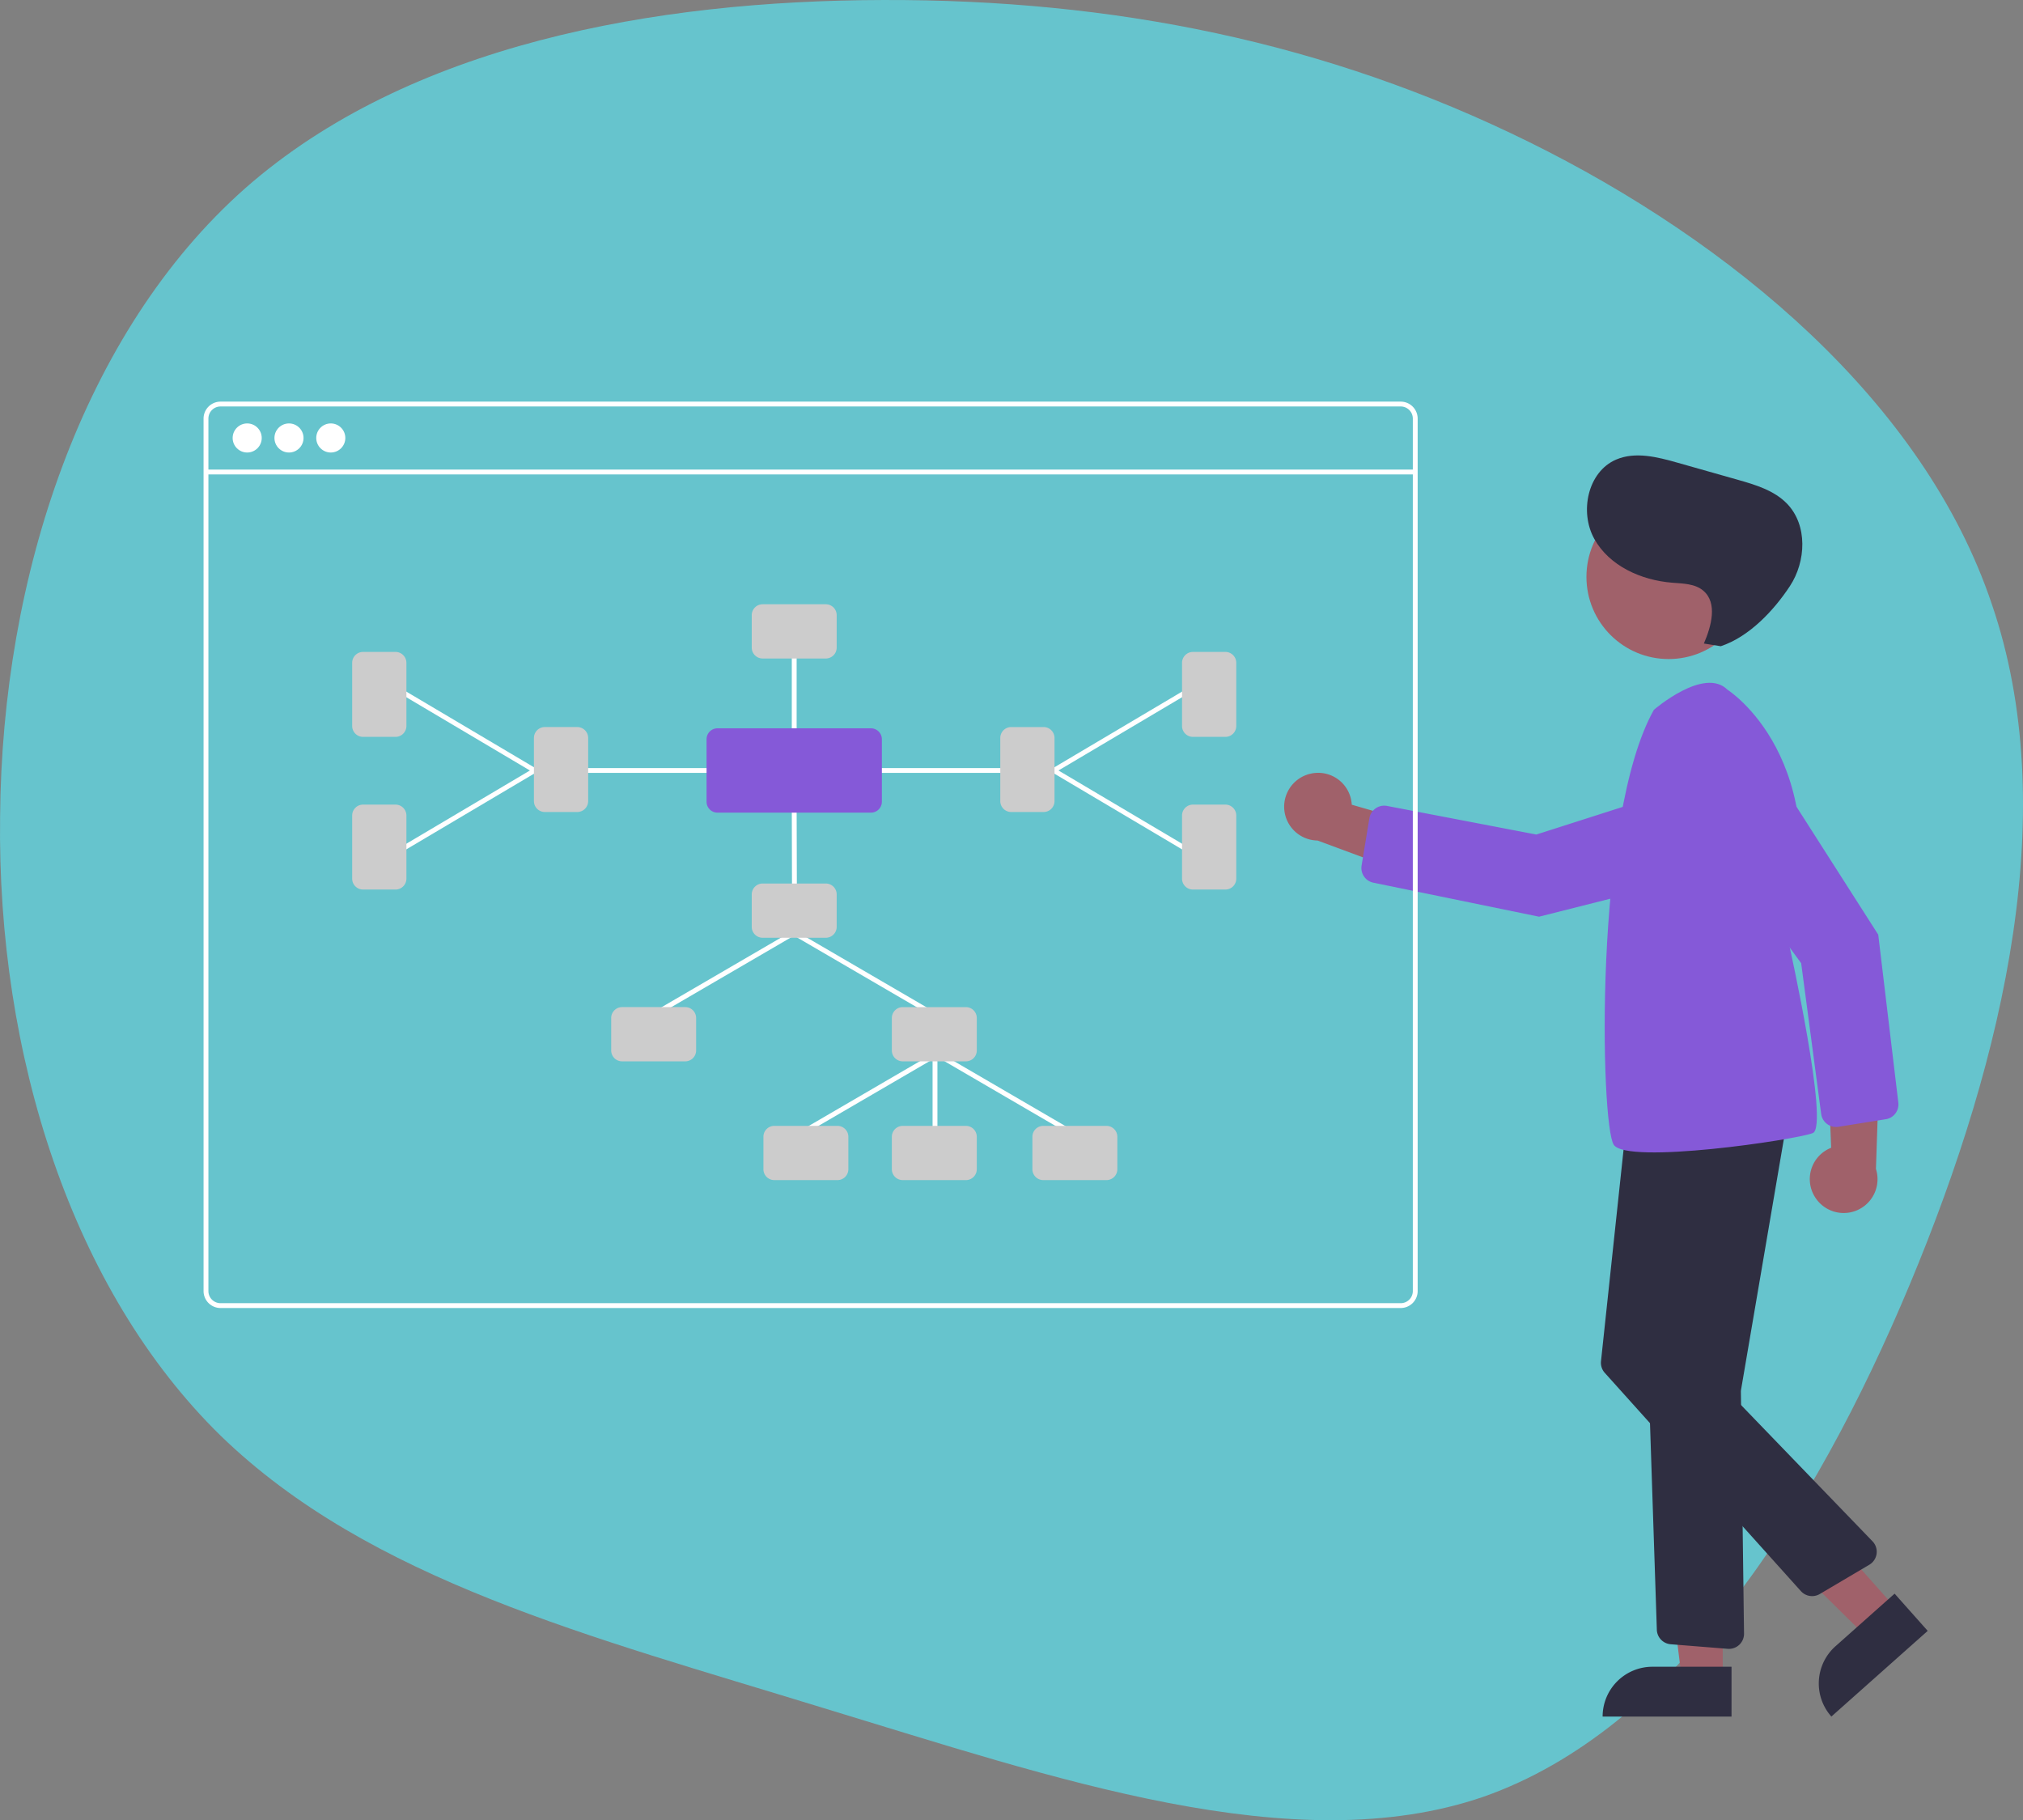 <svg xmlns="http://www.w3.org/2000/svg" width="485.855" height="437.13" viewBox="0 0 485.855 437.13">
  <rect x="0" y="0" width="485.855" height="437.13" fill="#808080" stroke="none"/>
  <g id="Group_21073" data-name="Group 21073" transform="translate(-968 -2406)">
    <path id="_621dcb9c18191516b16d18df_roadmap_blob" data-name="621dcb9c18191516b16d18df_roadmap_blob" d="M367.395,34.376c48.634,23.988,94.8,62.29,111.173,111,16.656,48.681,3.507,107.775-19.692,163.336s-56.8,107.044-102.342,123.049c-45.573,15.717-103.435-4.588-158.85-21.371C142.236,393.322,88.948,379.8,53.116,345,17.572,310.167-.549,253.759.222,196.368.671,138.721,20.012,80.091,59.052,45.53,98.38,10.936,157.408.41,212.359.29,267.6.136,318.76,10.388,367.395,34.376Z" transform="translate(967.802 2405.712)" fill="#66c4cd"/>
    <path id="Path_22484" data-name="Path 22484" d="M875.458,519.309a8.08,8.08,0,0,1,3.937-11.748l-1.142-28.691,12.773,7.712-.874,26.063a8.124,8.124,0,0,1-14.694,6.663Z" transform="translate(528.385 2174.08)" fill="#a0616a"/>
    <path id="Path_22485" data-name="Path 22485" d="M885.681,484.7l-11.356,1.814a3.616,3.616,0,0,1-4.154-3.095l-4.8-36.182-23.74-32.488a10.911,10.911,0,0,1,2.935-15.631h0a10.911,10.911,0,0,1,15.069,3.318l24.246,37.941L888.7,480.7a3.642,3.642,0,0,1,.011.775,3.6,3.6,0,0,1-3.031,3.225Z" transform="translate(535.211 2190.086)" fill="#8559d8"/>
    <path id="Path_22486" data-name="Path 22486" d="M623.17,450.572h-9.851l-4.686-38h14.539Z" transform="translate(758.572 2358.514)" fill="#a0616a"/>
    <path id="Path_22487" data-name="Path 22487" d="M602.783,456.36h19v11.962h-30.96a11.962,11.962,0,0,1,11.962-11.962Z" transform="translate(762.072 2349.911)" fill="#2f2e41"/>
    <path id="Path_22488" data-name="Path 22488" d="M669.942,431.937l-7.36,6.547-27.436-27.052,9.543-7.885Z" transform="translate(753.363 2360.287)" fill="#a0616a"/>
    <path id="Path_22489" data-name="Path 22489" d="M11.962,0h19V11.962H0A11.962,11.962,0,0,1,11.962,0Z" transform="translate(1399.883 2809.295) rotate(-41.654)" fill="#2f2e41"/>
    <path id="Path_22490" data-name="Path 22490" d="M723.495,402.725a8.08,8.08,0,0,1,9.9,7.446l27.583,7.979-11.352,9.683-24.453-9.062a8.124,8.124,0,0,1-1.681-16.047Z" transform="translate(559.252 2189.081)" fill="#a0616a"/>
    <circle id="Ellipse_253" data-name="Ellipse 253" cx="19.735" cy="19.735" r="19.735" transform="translate(1349.009 2524.801)" fill="#a0616a"/>
    <path id="Path_22491" data-name="Path 22491" d="M844.648,633.1l-13.711-1.1a3.614,3.614,0,0,1-3.326-3.485l-3.827-115.573a3.607,3.607,0,0,1,3.114-3.7l27.336-3.815a3.616,3.616,0,0,1,4.064,4.19l-10.46,61.268a2.822,2.822,0,0,0-.04.51l.754,58.051a3.617,3.617,0,0,1-3.618,3.664C844.839,633.114,844.743,633.11,844.648,633.1Z" transform="translate(538.304 2168.867)" fill="#2f2e41"/>
    <path id="Path_22492" data-name="Path 22492" d="M859.86,619.148l-47.1-52.42a3.619,3.619,0,0,1-.906-2.8l5.949-55.769a3.61,3.61,0,0,1,3.836-3.224l28.907,1.927a3.616,3.616,0,0,1,3.185,4.766l-17.32,51.239a2.8,2.8,0,0,0,.641,2.853l40.01,41.465a3.616,3.616,0,0,1-.762,5.624l-11.908,7.036A3.624,3.624,0,0,1,859.86,619.148Z" transform="translate(540.651 2168.961)" fill="#2f2e41"/>
    <path id="Path_22493" data-name="Path 22493" d="M824.776,382.094s12.053-10.446,17.678-4.821c0,0,26.115,16.472,14.865,61.47,0,0,9.642,43.39,5.625,45s-44.6,7.633-47.81,2.812S810.312,407.807,824.776,382.094Z" transform="translate(540.432 2194.367)" fill="#8559d8"/>
    <path id="Path_22494" data-name="Path 22494" d="M740.291,425.275l1.866-11.348a3.616,3.616,0,0,1,4.248-2.964l35.847,6.871,38.323-12.262a10.911,10.911,0,0,1,13.9,7.722h0a10.911,10.911,0,0,1-7.909,13.249l-43.657,11.02L743.132,429.4a3.665,3.665,0,0,1-.739-.235A3.6,3.6,0,0,1,740.291,425.275Z" transform="translate(554.718 2188.583)" fill="#8559d8"/>
    <path id="Path_22495" data-name="Path 22495" d="M835.741,352.826c1.8-4.174,3.33-9.733-.13-12.684-2.007-1.712-4.9-1.715-7.526-1.928-7.406-.6-15.03-4.008-18.65-10.5s-1.6-16.138,5.231-19.066c4.6-1.973,9.881-.629,14.7.737l14.468,4.1c4.3,1.219,8.813,2.563,11.908,5.787,4.936,5.14,4.567,13.83.646,19.781s-9.824,12.158-16.583,14.417Z" transform="translate(541.472 2207.72)" fill="#2f2e41"/>
    <path id="Path_22497" data-name="Path 22497" d="M509.032,213.32H225.594a4.079,4.079,0,0,0-4.074,4.074V426.917a4.078,4.078,0,0,0,4.074,4.074H509.032a4.079,4.079,0,0,0,4.074-4.074V217.394A4.079,4.079,0,0,0,509.032,213.32Zm2.91,213.6a2.911,2.911,0,0,1-2.91,2.91H225.594a2.911,2.911,0,0,1-2.91-2.91V217.394a2.911,2.911,0,0,1,2.91-2.91H509.032a2.911,2.911,0,0,1,2.91,2.91Z" transform="translate(795.369 2289.131)" fill="#fff"/>
    <rect id="Rectangle_4894" data-name="Rectangle 4894" width="290.422" height="1.164" transform="translate(1017.471 2518.771)" fill="#fff"/>
    <circle id="Ellipse_254" data-name="Ellipse 254" cx="3.492" cy="3.492" r="3.492" transform="translate(1023.874 2507.688)" fill="#fff"/>
    <circle id="Ellipse_255" data-name="Ellipse 255" cx="3.492" cy="3.492" r="3.492" transform="translate(1033.913 2507.688)" fill="#fff"/>
    <circle id="Ellipse_256" data-name="Ellipse 256" cx="3.492" cy="3.492" r="3.492" transform="translate(1043.952 2507.688)" fill="#fff"/>
    <path id="Path_22498" data-name="Path 22498" d="M522.925,506.651a.582.582,0,0,1-.582-.582V482.207a.582.582,0,1,1,1.164,0v23.862A.582.582,0,0,1,522.925,506.651Z" transform="translate(669.629 2176.982)" fill="#fff"/>
    <path id="Path_22499" data-name="Path 22499" d="M497.806,451.951a.577.577,0,0,1-.292-.079l-33.067-19.267a.582.582,0,1,1,.586-1.006L498.1,450.866a.582.582,0,0,1-.294,1.085Z" transform="translate(693.949 2197.925)" fill="#fff"/>
    <path id="Path_22500" data-name="Path 22500" d="M407.925,451.951a.582.582,0,0,1-.294-1.085L440.7,431.6a.582.582,0,1,1,.586,1.006l-33.067,19.267A.581.581,0,0,1,407.925,451.951Z" transform="translate(717.697 2197.925)" fill="#fff"/>
    <path id="Path_22501" data-name="Path 22501" d="M556.806,501.951a.578.578,0,0,1-.292-.079l-33.067-19.267a.582.582,0,0,1,.586-1.006L557.1,500.866a.582.582,0,0,1-.294,1.085Z" transform="translate(669.287 2177.025)" fill="#fff"/>
    <path id="Path_22502" data-name="Path 22502" d="M466.925,501.951a.582.582,0,0,1-.294-1.085L499.7,481.6a.582.582,0,1,1,.586,1.006l-33.067,19.267A.58.58,0,0,1,466.925,501.951Z" transform="translate(693.035 2177.025)" fill="#fff"/>
    <path id="Path_22503" data-name="Path 22503" d="M464.886,399.579A.582.582,0,0,1,464.3,399l-.054-21.178a.582.582,0,0,1,.581-.583h0a.582.582,0,0,1,.582.581L465.468,399a.582.582,0,0,1-.581.583Z" transform="translate(693.911 2220.614)" fill="#fff"/>
    <path id="Path_22504" data-name="Path 22504" d="M465.506,425.186H450.343a2.622,2.622,0,0,1-2.619-2.619v-7.788a2.622,2.622,0,0,1,2.619-2.619h15.163a2.622,2.622,0,0,1,2.619,2.619v7.788A2.622,2.622,0,0,1,465.506,425.186Z" transform="translate(700.818 2206.018)" fill="#ccc"/>
    <path id="Path_22505" data-name="Path 22505" d="M411.569,365.685H379.306a.582.582,0,0,1,0-1.164h32.263a.582.582,0,1,1,0,1.164Z" transform="translate(729.659 2225.93)" fill="#fff"/>
    <path id="Path_22506" data-name="Path 22506" d="M464.832,336.934a.582.582,0,0,1-.582-.582V316.207a.582.582,0,1,1,1.164,0v20.145A.582.582,0,0,1,464.832,336.934Z" transform="translate(693.911 2246.368)" fill="#fff"/>
    <path id="Path_22507" data-name="Path 22507" d="M335.245,352.352a.58.58,0,0,1-.3-.081l-31.321-18.564a.582.582,0,1,1,.594-1l31.321,18.564a.582.582,0,0,1-.3,1.083Z" transform="translate(761.169 2239.264)" fill="#fff"/>
    <path id="Path_22508" data-name="Path 22508" d="M303.925,384.248a.582.582,0,0,1-.3-1.083L334.949,364.6a.582.582,0,1,1,.594,1l-31.321,18.564a.579.579,0,0,1-.3.081Z" transform="translate(761.169 2225.93)" fill="#fff"/>
    <path id="Path_22509" data-name="Path 22509" d="M368.25,368h-7.788a2.622,2.622,0,0,1-2.619-2.619V350.218a2.622,2.622,0,0,1,2.619-2.619h7.788a2.622,2.622,0,0,1,2.619,2.619V365.38A2.622,2.622,0,0,1,368.25,368Z" transform="translate(738.388 2233.004)" fill="#ccc"/>
    <path id="Path_22510" data-name="Path 22510" d="M465.506,309.96H450.343a2.622,2.622,0,0,1-2.619-2.619v-7.788a2.622,2.622,0,0,1,2.619-2.619h15.163a2.622,2.622,0,0,1,2.619,2.619v7.788a2.622,2.622,0,0,1-2.619,2.619Z" transform="translate(700.818 2254.181)" fill="#ccc"/>
    <path id="Path_22511" data-name="Path 22511" d="M293.25,337h-7.788a2.622,2.622,0,0,1-2.619-2.619V319.218a2.622,2.622,0,0,1,2.619-2.619h7.788a2.622,2.622,0,0,1,2.619,2.619V334.38A2.622,2.622,0,0,1,293.25,337Z" transform="translate(769.736 2245.961)" fill="#ccc"/>
    <path id="Path_22512" data-name="Path 22512" d="M293.25,400h-7.788a2.622,2.622,0,0,1-2.619-2.619V382.218a2.622,2.622,0,0,1,2.619-2.619h7.788a2.622,2.622,0,0,1,2.619,2.619V397.38A2.622,2.622,0,0,1,293.25,400Z" transform="translate(769.736 2219.627)" fill="#ccc"/>
    <path id="Path_22513" data-name="Path 22513" d="M527.187,365.685H494.925a.582.582,0,0,1,0-1.164h32.263a.582.582,0,1,1,0,1.164Z" transform="translate(681.332 2225.93)" fill="#fff"/>
    <path id="Path_22514" data-name="Path 22514" d="M571.925,352.352a.582.582,0,0,1-.3-1.083l31.321-18.564a.582.582,0,1,1,.593,1l-31.321,18.564a.579.579,0,0,1-.3.081Z" transform="translate(649.146 2239.264)" fill="#fff"/>
    <path id="Path_22515" data-name="Path 22515" d="M603.245,384.248a.58.58,0,0,1-.3-.081L571.628,365.6a.582.582,0,0,1,.593-1l31.321,18.564a.582.582,0,0,1-.3,1.083Z" transform="translate(649.146 2225.93)" fill="#fff"/>
    <path id="Path_22516" data-name="Path 22516" d="M560.683,368H552.9a2.622,2.622,0,0,1-2.619-2.619V350.218A2.622,2.622,0,0,1,552.9,347.6h7.788a2.622,2.622,0,0,1,2.619,2.619V365.38A2.622,2.622,0,0,1,560.683,368Z" transform="translate(657.952 2233.004)" fill="#ccc"/>
    <path id="Path_22517" data-name="Path 22517" d="M635.683,337H627.9a2.622,2.622,0,0,1-2.619-2.619V319.218A2.622,2.622,0,0,1,627.9,316.6h7.788a2.622,2.622,0,0,1,2.619,2.619V334.38A2.622,2.622,0,0,1,635.683,337Z" transform="translate(626.603 2245.961)" fill="#ccc"/>
    <path id="Path_22518" data-name="Path 22518" d="M635.683,400H627.9a2.622,2.622,0,0,1-2.619-2.619V382.218A2.622,2.622,0,0,1,627.9,379.6h7.788a2.622,2.622,0,0,1,2.619,2.619V397.38A2.622,2.622,0,0,1,635.683,400Z" transform="translate(626.603 2219.627)" fill="#ccc"/>
    <path id="Path_22519" data-name="Path 22519" d="M407.506,476.185H392.343a2.622,2.622,0,0,1-2.619-2.619v-7.788a2.622,2.622,0,0,1,2.619-2.619h15.163a2.622,2.622,0,0,1,2.619,2.619v7.788a2.622,2.622,0,0,1-2.619,2.619Z" transform="translate(725.062 2184.699)" fill="#ccc"/>
    <path id="Path_22520" data-name="Path 22520" d="M523.321,476.185H508.158a2.622,2.622,0,0,1-2.619-2.619v-7.788a2.622,2.622,0,0,1,2.619-2.619h15.162a2.622,2.622,0,0,1,2.619,2.619v7.788A2.622,2.622,0,0,1,523.321,476.185Z" transform="translate(676.652 2184.7)" fill="#ccc"/>
    <path id="Path_22521" data-name="Path 22521" d="M470.321,525.186H455.158a2.622,2.622,0,0,1-2.619-2.619v-7.788a2.622,2.622,0,0,1,2.619-2.619h15.162a2.622,2.622,0,0,1,2.619,2.619v7.788A2.622,2.622,0,0,1,470.321,525.186Z" transform="translate(698.806 2164.219)" fill="#ccc"/>
    <path id="Path_22522" data-name="Path 22522" d="M581.321,525.186H566.158a2.622,2.622,0,0,1-2.619-2.619v-7.788a2.622,2.622,0,0,1,2.619-2.619h15.162a2.622,2.622,0,0,1,2.619,2.619v7.788A2.622,2.622,0,0,1,581.321,525.186Z" transform="translate(652.408 2164.219)" fill="#ccc"/>
    <path id="Path_22523" data-name="Path 22523" d="M523.321,525.186H508.158a2.622,2.622,0,0,1-2.619-2.619v-7.788a2.622,2.622,0,0,1,2.619-2.619h15.162a2.622,2.622,0,0,1,2.619,2.619v7.788A2.622,2.622,0,0,1,523.321,525.186Z" transform="translate(676.652 2164.219)" fill="#ccc"/>
    <path id="Path_22524" data-name="Path 22524" d="M468.564,368.374H431.7a2.622,2.622,0,0,1-2.619-2.619V350.744a2.622,2.622,0,0,1,2.619-2.619h36.864a2.622,2.622,0,0,1,2.619,2.619v15.011A2.622,2.622,0,0,1,468.564,368.374Z" transform="translate(708.611 2232.783)" fill="#8559d8"/>
  </g>
</svg>
